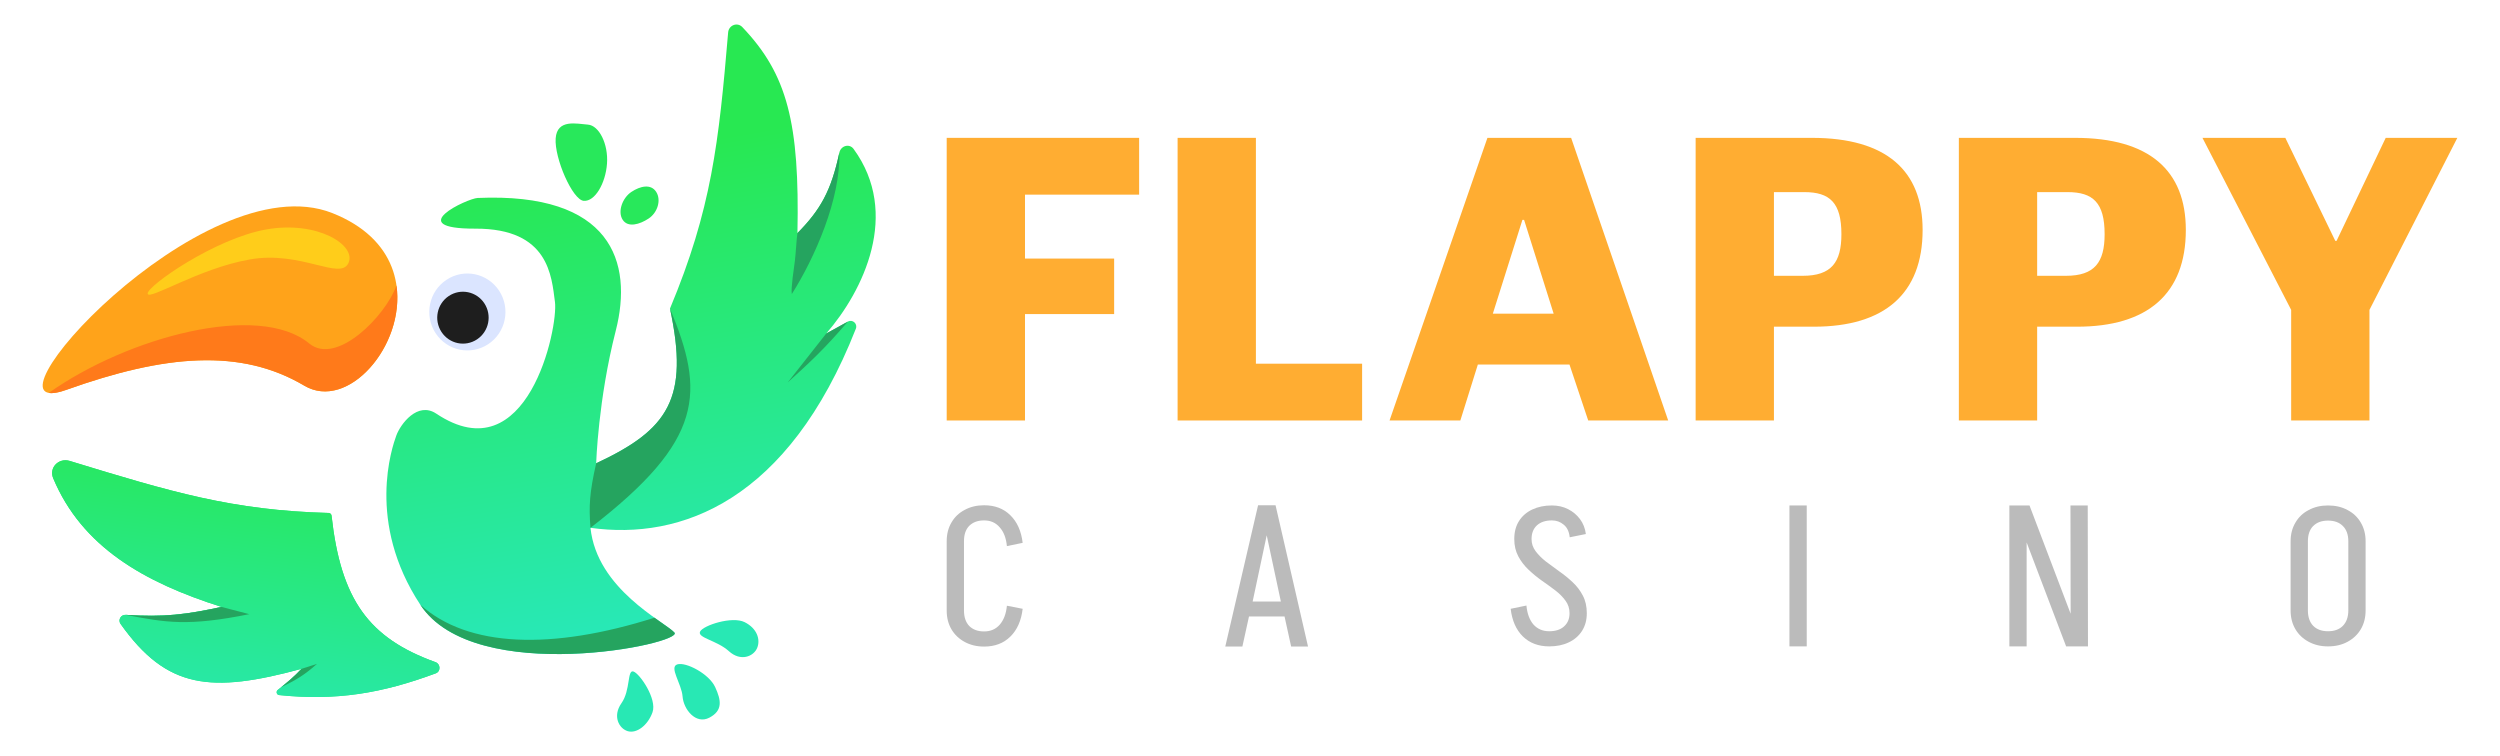 <svg:svg xmlns:svg="http://www.w3.org/2000/svg" fill="none" height="245" viewBox="0 0 172 52" width="810"><desc>schwesterseiten.com - Deutschlands f&#252;hrender Index f&#252;r Casino-Schwesterseite</desc><title>Flappy Casino auf https://schwesterseiten.com/flappycasino-com/</title><svg:path d="M28.922 41.6C32.668 47.285 47.107 44.269 46.4 43.507C45.694 42.745 41.065 40.527 40.625 36.302C46.853 37.174 54.22 34.461 58.883 22.602C59.018 22.258 58.655 21.936 58.333 22.113L56.845 22.934C59.402 19.994 61.97 14.676 58.727 10.235C58.438 9.839 57.848 10.012 57.745 10.494C57.182 13.124 56.444 14.427 54.864 16.026C55.019 8.459 54.172 5.096 51.07 1.85C50.726 1.49 50.138 1.721 50.096 2.219C49.453 9.823 48.949 14.39 46.095 21.216C47.428 27.412 45.99 29.544 41.017 31.861C41.017 31.861 41.149 27.488 42.364 22.741C43.578 17.993 42.055 13.208 32.857 13.608C32.172 13.637 27.645 15.734 32.711 15.719C37.778 15.704 37.946 19.006 38.181 20.762C38.417 22.517 36.302 32.641 30.016 28.446C28.72 27.581 27.544 29.184 27.265 29.956C26.985 30.728 25.176 35.914 28.922 41.6Z" fill="url(#paint0_linear_3747_219719)"/><svg:path clip-rule="evenodd" d="M28.922 41.599C32.668 47.285 47.107 44.269 46.4 43.507C46.254 43.349 45.939 43.128 45.528 42.84C45.373 42.732 45.205 42.614 45.027 42.486C37.962 44.726 32.212 44.547 28.922 41.599ZM40.625 36.301C40.508 34.814 40.558 33.874 41.017 31.861C45.99 29.543 47.428 27.411 46.095 21.215C48.49 26.975 48.488 30.243 40.625 36.301ZM54.864 16.025C54.799 16.424 54.754 17.405 54.69 17.914C54.626 18.422 54.403 19.838 54.477 20.218C56.061 17.712 57.836 13.681 57.745 10.494C57.182 13.124 56.444 14.427 54.864 16.025ZM56.845 22.934L54.189 26.307C55.844 24.805 56.765 23.939 58.333 22.113L56.845 22.934Z" fill="#25A45F" fill-rule="evenodd"/><svg:path d="M29.962 45.543C25.374 43.889 23.451 41.253 22.811 35.462C22.799 35.361 22.715 35.283 22.616 35.28C16.002 35.101 11.82 33.848 4.794 31.698C4.046 31.469 3.354 32.16 3.658 32.887C5.637 37.612 9.901 40.05 15.237 41.744C12.813 42.267 11.292 42.467 8.647 42.29C8.316 42.268 8.101 42.64 8.294 42.912C11.482 47.407 14.523 47.691 20.745 46.003C20.197 46.587 19.753 46.942 19.117 47.451L19.108 47.459C18.97 47.569 19.033 47.791 19.208 47.809C23.128 48.216 26.274 47.69 29.982 46.313C30.335 46.182 30.317 45.671 29.962 45.543Z" fill="#28E880"/><svg:path d="M29.962 45.543C25.374 43.889 23.451 41.253 22.811 35.462C22.799 35.361 22.715 35.283 22.616 35.28C16.002 35.101 11.82 33.848 4.794 31.698C4.046 31.469 3.354 32.16 3.658 32.887C5.637 37.612 9.901 40.05 15.237 41.744C12.813 42.267 11.292 42.467 8.647 42.29C8.316 42.268 8.101 42.64 8.294 42.912C11.482 47.407 14.523 47.691 20.745 46.003C20.197 46.587 19.753 46.942 19.117 47.451L19.108 47.459C18.97 47.569 19.033 47.791 19.208 47.809C23.128 48.216 26.274 47.69 29.982 46.313C30.335 46.182 30.317 45.671 29.962 45.543Z" fill="url(#paint1_linear_3747_219719)"/><svg:path clip-rule="evenodd" d="M19.338 47.274C20.329 46.782 20.881 46.487 21.812 45.66L20.745 46.003C20.263 46.517 19.861 46.853 19.338 47.274ZM8.647 42.29C11.292 42.467 12.813 42.267 15.237 41.744L17.151 42.242C12.92 43.099 11.395 42.811 8.701 42.301L8.647 42.29Z" fill="#25A45F" fill-rule="evenodd"/><svg:path d="M41.762 11.248C41.664 12.596 40.937 13.863 40.163 13.806C39.389 13.749 38.132 10.855 38.23 9.507C38.328 8.159 39.673 8.504 40.447 8.561C41.22 8.618 41.86 9.9 41.762 11.248Z" fill="#28E85B"/><svg:path d="M45.143 13.184C45.507 13.743 45.246 14.61 44.63 15.02C44.013 15.43 43.205 15.668 42.841 15.109C42.476 14.55 42.822 13.602 43.439 13.192C44.056 12.782 44.778 12.624 45.143 13.184Z" fill="#28E85B"/><svg:path d="M52.092 44.568C51.848 45.155 50.956 45.526 50.145 44.787C49.334 44.048 47.956 43.87 48.166 43.441C48.376 43.012 50.373 42.364 51.227 42.79C52.081 43.215 52.335 43.981 52.092 44.568Z" fill="#28E8B4"/><svg:path d="M48.803 49.364C47.869 49.854 47.027 48.787 46.961 47.907C46.895 47.028 46.013 45.879 46.599 45.697C47.185 45.514 48.779 46.341 49.202 47.258C49.626 48.175 49.736 48.874 48.803 49.364Z" fill="#28E8B4"/><svg:path d="M43.195 50.294C42.59 50.117 42.123 49.264 42.757 48.366C43.392 47.468 43.141 46.028 43.587 46.189C44.033 46.351 45.214 48.084 44.893 48.99C44.572 49.895 43.8 50.47 43.195 50.294Z" fill="#28E8B4"/><svg:path d="M34.344 19.997C35.14 21.218 34.804 22.859 33.595 23.662C32.386 24.465 30.761 24.127 29.965 22.906C29.17 21.685 29.505 20.044 30.714 19.241C31.923 18.437 33.548 18.776 34.344 19.997Z" fill="#DBE5FF"/><svg:path d="M33.327 20.862C33.864 21.686 33.638 22.793 32.822 23.335C32.006 23.878 30.91 23.649 30.373 22.825C29.836 22.002 30.062 20.894 30.878 20.352C31.694 19.81 32.79 20.038 33.327 20.862Z" fill="#1E1E1E"/><svg:path d="M4.558 26.811C11.351 24.382 16.554 23.928 20.937 26.523C25.32 29.117 31.795 18.186 22.864 14.647C13.932 11.109 -2.235 29.239 4.558 26.811Z" fill="#FFA31A"/><svg:path clip-rule="evenodd" d="M4.56 26.811C11.352 24.382 16.556 23.929 20.939 26.523C23.92 28.288 27.87 23.794 27.279 19.626C26.538 21.717 23.156 25.174 21.272 23.617C17.807 20.754 8.797 23.168 3.354 27.021C3.619 27.068 4.016 27.006 4.56 26.811Z" fill="#FF7A1A" fill-rule="evenodd"/><svg:path d="M23.973 18.087C23.4 19.305 20.723 17.215 17.191 17.836C13.66 18.457 10.182 20.713 10.16 20.183C10.138 19.652 14.797 16.393 18.328 15.772C21.86 15.15 24.547 16.87 23.973 18.087Z" fill="#FFCD1A"/><svg:path d="M65.133 28.917V9.472H78.372V13.379H70.52V17.777H76.653V21.596H70.52V28.917H65.133Z" fill="#FFAD32"/><svg:path d="M81.019 28.917V9.472H86.406V25.01H93.713V28.917H81.019Z" fill="#FFAD32"/><svg:path d="M104.742 15.115L102.707 21.567H106.891L104.857 15.115H104.742ZM95.601 28.917L102.335 9.472H108.094L114.771 28.917H109.269L107.98 25.068H101.676L100.472 28.917H95.601Z" fill="#FFAD32"/><svg:path d="M122.047 18.963H124.024C126.001 18.963 126.689 18.037 126.689 16.098C126.689 13.928 125.886 13.205 124.138 13.205H122.047V18.963ZM116.66 28.917V9.472H124.654C129.783 9.472 132.276 11.729 132.276 15.809C132.276 20.207 129.64 22.464 124.798 22.464H122.047V28.917H116.66Z" fill="#FFAD32"/><svg:path d="M140.156 18.963H142.133C144.11 18.963 144.798 18.037 144.798 16.098C144.798 13.928 143.995 13.205 142.247 13.205H140.156V18.963ZM134.769 28.917V9.472H142.763C147.892 9.472 150.385 11.729 150.385 15.809C150.385 20.207 147.749 22.464 142.906 22.464H140.156V28.917H134.769Z" fill="#FFAD32"/><svg:path d="M157.632 28.917V21.307L151.529 9.472H157.231L160.669 16.561H160.755L164.137 9.472H169.065L163.019 21.307V28.917H157.632Z" fill="#FFAD32"/><svg:path d="M65.133 41.992V37.217C65.133 36.733 65.242 36.306 65.46 35.937C65.678 35.559 65.983 35.269 66.374 35.066C66.766 34.855 67.202 34.75 67.707 34.75C68.447 34.75 69.048 34.978 69.51 35.436C69.98 35.893 70.263 36.526 70.359 37.335L69.275 37.56C69.222 37.006 69.057 36.575 68.778 36.267C68.508 35.95 68.151 35.792 67.707 35.792C67.271 35.792 66.941 35.915 66.688 36.161C66.444 36.408 66.322 36.759 66.322 37.217V41.992C66.322 42.449 66.444 42.805 66.688 43.06C66.941 43.307 67.271 43.43 67.707 43.43C68.151 43.43 68.508 43.276 68.778 42.968C69.057 42.651 69.222 42.216 69.275 41.662L70.359 41.873C70.263 42.691 69.98 43.329 69.51 43.786C69.048 44.243 68.447 44.472 67.707 44.472C67.202 44.472 66.766 44.366 66.374 44.155C65.983 43.944 65.678 43.654 65.46 43.285C65.242 42.915 65.133 42.484 65.133 41.992Z" fill="#BBBBBB"/><svg:path clip-rule="evenodd" d="M88.376 42.401H85.931L85.476 44.468H84.3L86.556 34.75H87.758L89.992 44.468H88.83L88.376 42.401ZM88.123 41.372H86.182L87.15 36.817L88.123 41.372Z" fill="#BBBBBB" fill-rule="evenodd"/><svg:path d="M107.984 42.177C107.984 41.851 107.892 41.566 107.709 41.319C107.526 41.064 107.291 40.827 107.004 40.607C106.716 40.387 106.407 40.163 106.076 39.934C105.754 39.706 105.449 39.455 105.162 39.182C104.874 38.91 104.639 38.602 104.456 38.259C104.273 37.907 104.182 37.529 104.182 37.072C104.182 36.588 104.291 36.175 104.509 35.832C104.726 35.489 105.031 35.225 105.423 35.04C105.815 34.855 106.263 34.763 106.769 34.763C107.178 34.763 107.548 34.847 107.879 35.014C108.21 35.181 108.484 35.41 108.702 35.7C108.92 35.99 109.055 36.333 109.107 36.729L107.997 36.953C107.953 36.557 107.814 36.267 107.579 36.082C107.352 35.889 107.082 35.792 106.769 35.792C106.333 35.792 105.989 35.906 105.737 36.135C105.493 36.364 105.371 36.676 105.371 37.072C105.371 37.388 105.462 37.648 105.645 37.903C105.828 38.149 106.063 38.386 106.351 38.615C106.638 38.835 106.943 39.059 107.265 39.288C107.596 39.517 107.905 39.767 108.193 40.04C108.48 40.304 108.715 40.611 108.898 40.963C109.081 41.306 109.172 41.711 109.172 42.177C109.172 42.652 109.063 43.039 108.846 43.39C108.628 43.733 108.323 43.997 107.931 44.182C107.548 44.367 107.1 44.459 106.586 44.459C105.845 44.459 105.24 44.23 104.77 43.773C104.308 43.316 104.03 42.682 103.934 41.873L105.018 41.649C105.07 42.203 105.231 42.638 105.501 42.955C105.78 43.263 106.142 43.417 106.586 43.417C107.021 43.417 107.361 43.307 107.605 43.087C107.857 42.858 107.984 42.572 107.984 42.177Z" fill="#BBBBBB"/><svg:path d="M123.114 44.459V34.763H124.303V44.459H123.114Z" fill="#BBBBBB"/><svg:path d="M138.244 44.459V34.763H139.629L142.46 42.214L142.448 34.763H143.636L143.653 44.459H142.15L139.433 37.307V44.459H138.244Z" fill="#BBBBBB"/><svg:path clip-rule="evenodd" d="M162.754 37.23V41.979C162.754 42.471 162.645 42.902 162.428 43.272C162.21 43.641 161.905 43.931 161.513 44.142C161.13 44.353 160.681 44.459 160.168 44.459C159.662 44.459 159.227 44.353 158.835 44.142C158.443 43.931 158.138 43.641 157.921 43.272C157.703 42.902 157.594 42.471 157.594 41.979V37.23C157.594 36.746 157.703 36.32 157.921 35.95C158.138 35.572 158.443 35.282 158.835 35.08C159.227 34.869 159.662 34.763 160.168 34.763C160.681 34.763 161.13 34.869 161.513 35.08C161.905 35.282 162.21 35.572 162.428 35.95C162.645 36.32 162.754 36.746 162.754 37.23ZM161.565 37.23V41.979C161.565 42.436 161.439 42.792 161.187 43.047C160.943 43.294 160.603 43.417 160.168 43.417C159.732 43.417 159.401 43.294 159.149 43.047C158.905 42.792 158.783 42.436 158.783 41.979V37.23C158.783 36.773 158.905 36.421 159.149 36.175C159.401 35.928 159.732 35.805 160.168 35.805C160.603 35.805 160.943 35.928 161.187 36.175C161.439 36.421 161.565 36.773 161.565 37.23Z" fill="#BBBBBB" fill-rule="evenodd"/><svg:defs><svg:linearGradient gradientUnits="userSpaceOnUse" id="paint0_linear_3747_219719" x1="34.823" x2="40.68" y1="12.092" y2="44.5"><svg:stop stop-color="#28E852"/><svg:stop offset="1" stop-color="#28E8B9"/></svg:linearGradient><svg:linearGradient gradientUnits="userSpaceOnUse" id="paint1_linear_3747_219719" x1="8.939" x2="5.987" y1="28.515" y2="50.212"><svg:stop stop-color="#28E852"/><svg:stop offset="1" stop-color="#28E8B9"/></svg:linearGradient></svg:defs></svg:svg>
